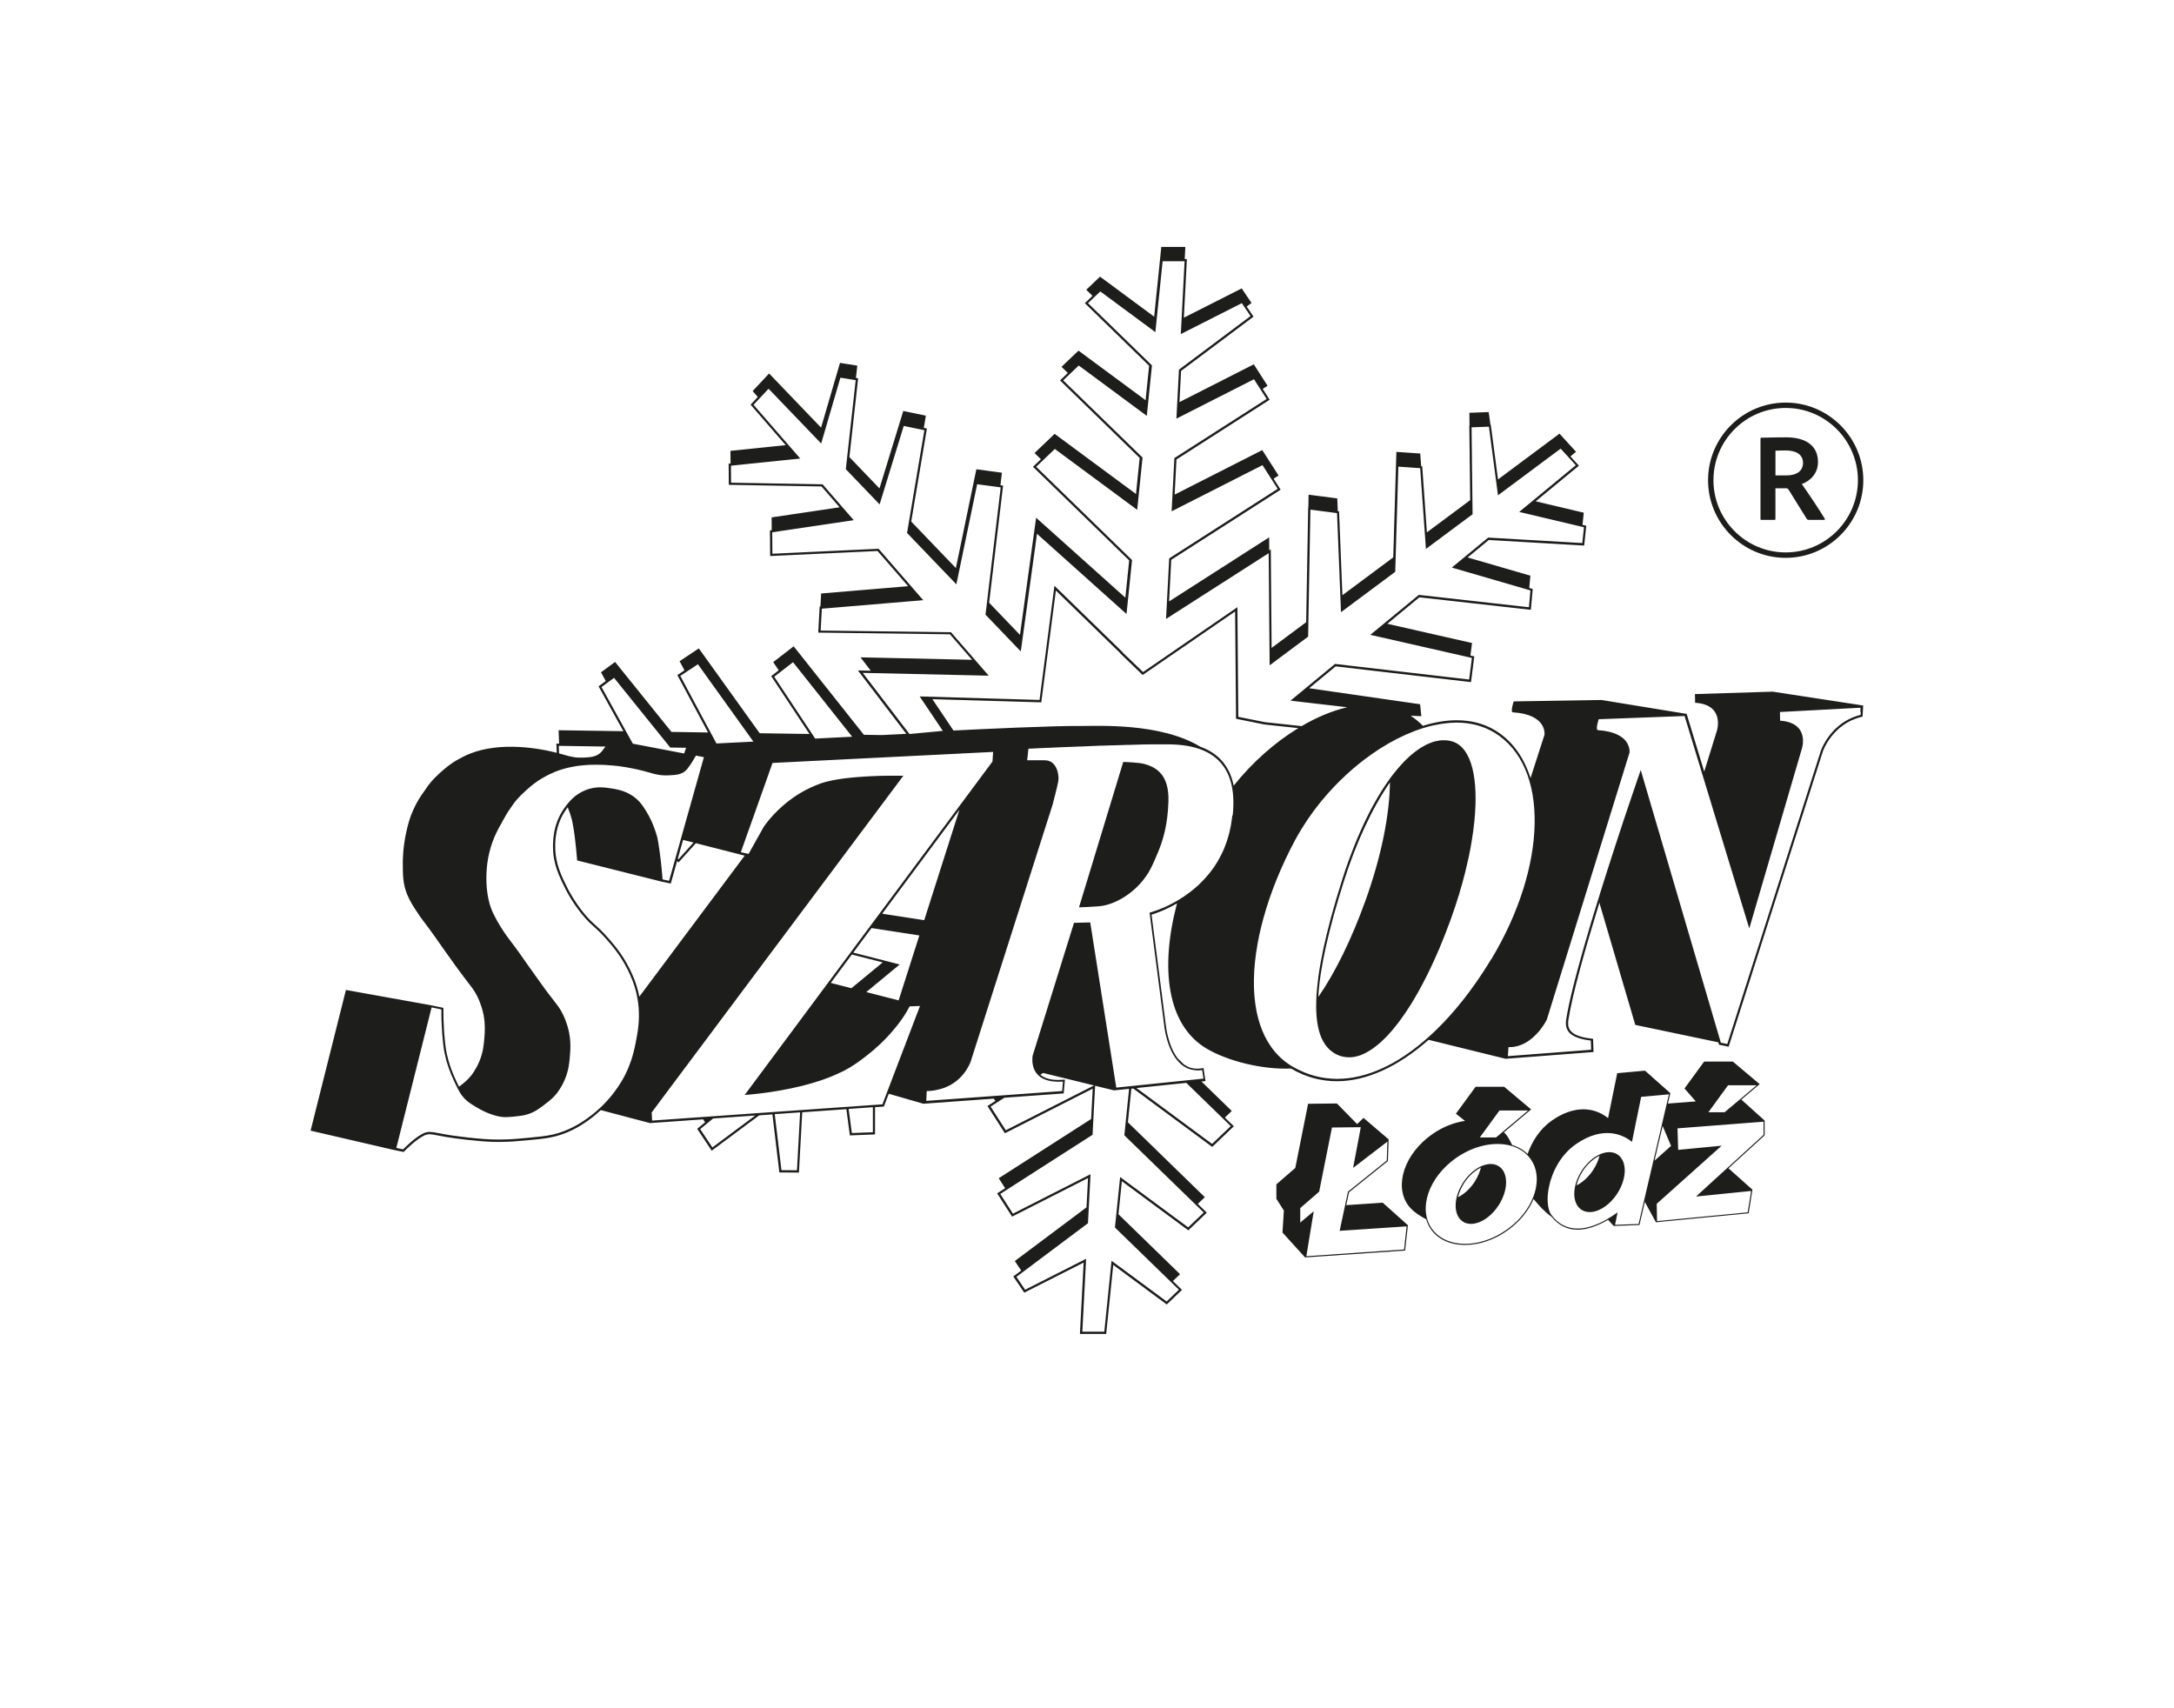 <?xml version="1.0" encoding="UTF-8"?>
<svg id="Warstwa_1" data-name="Warstwa 1" xmlns="http://www.w3.org/2000/svg" viewBox="0 0 621.21 488.04">
  <defs>
    <style>
      .cls-1 {
        fill: #1d1d1b;
      }

      .cls-1, .cls-2 {
        stroke-width: 0px;
      }

      .cls-2 {
        fill: #fff;
      }
    </style>
  </defs>
  <rect class="cls-2" width="621.21" height="488.04"/>
  <path class="cls-1" d="M429.88,335.17c-.34-.79-.86-1.45-1.56-1.91-.35-.23-.72-.4-1.12-.51-.6-.17-1.24-.2-1.91-.12-.44.06-.9.16-1.36.32-.23.08-.46.17-.69.27-1.85.83-3.7,2.43-5.13,4.61-2.85,4.36-2.9,9.37-.12,11.2.7.46,1.5.67,2.37.67.43,0,.88-.06,1.33-.17,2.27-.54,4.72-2.36,6.5-5.09.71-1.09,1.25-2.22,1.61-3.33.18-.56.32-1.11.41-1.65.19-1.08.2-2.11.03-3.02-.08-.46-.21-.89-.38-1.29ZM421.37,337.68c-1.33,2.04-3.04,3.55-4.77,4.41.33-1.34.91-2.74,1.78-4.08,1.34-2.05,3.07-3.57,4.79-4.4-.35,1.34-.94,2.73-1.81,4.06ZM384.69,344.32l.78-3.65,11.11-8.92.21-6.21-7.17-6.13-1.83,1.77-5.77-5.89-8.24.09-3.66,18.34-5.4,4.68v4.13l2.14,3.36-.4,6.27,6.46,7.12,28.32-1.95.26-.02.8-7.23-7.19-6.44-10.42.7ZM401.21,357.01l-27.93,1.93,2.11-12.84-3.85,3.21h0v-4.13l3.6-3.12,1.8-1.56,3.66-18.34,8.24-.09-2.2,11.64,9.8-7.52-.18,5.41-11.08,8.89-2.38,11.19,19.14-1.28-.73,6.6ZM510.25,159.39c12.23,0,22.18-9.95,22.18-22.18s-9.95-22.18-22.18-22.18-22.18,9.95-22.18,22.18,9.95,22.18,22.18,22.18ZM510.25,116.56c11.38,0,20.64,9.26,20.64,20.64s-9.26,20.64-20.64,20.64-20.64-9.26-20.64-20.64,9.26-20.64,20.64-20.64ZM503.34,148.55h3.69c.18,0,.29-.07.29-.29v-8.74h3.08c.39,0,.57.18.82.61,1.58,2.51,4.08,6.62,5.12,8.23.11.11.22.18.5.18h4.47c.22,0,.18-.18.07-.39-1.04-1.79-5.33-8.2-6.52-9.84,2.61-.97,4.62-3.19,4.62-6.3,0-4.58-3.37-7.05-9.09-7.05-2.76,0-4.26.04-7.09.11-.22,0-.25.14-.25.32v22.88c0,.21.07.29.29.29ZM507.32,128.78c.57-.04,1.72-.07,2.94-.07,3.04,0,4.94,1.18,4.94,3.55s-1.86,3.58-4.76,3.58h-3.11v-7.05ZM506.72,197.62l-22.4.7.05,2.48c8.65.55,6.21,8.04,6.21,8.04l-3.61,11.63-4.88-16.03-.14-.46-24.3-3.97-25.12.4s-1.02,3.07-.24,3.12c9.89.61,9.04,6.42,9.04,6.42l-3.99,12.38c-1.87-5.94-5.23-10.71-10.13-13.66-3.16-1.91-6.86-2.87-10.98-2.87-3.08,0-6.33.56-9.64,1.59-1.06-1.08-2.23-2.04-3.51-2.89l3.07.14-.37-3.42-31.7-4.57,7.58-6.25,38.67,4.5.94-7.35-1.1-.25.46-3.57-24.21-5.5,9.16-7.56,31.85,3.57.54-5.95-.99-.29.32-3.51-17.93-5.21,6.05-4.99,27.25,1.59.6-5.66-1.08-.25.37-3.48-13.74-3.25,12.35-10.18-2.42-2.65,1.6-1.32-4.73-5.18-17.57,13.08-2.07-15.66h-.1s-.48-3.59-.48-3.59l-5.53.21.04,3.61h-.06s.25,21.35.25,21.35l-12.37,9.2-1.34-18.87-.3-.02-.26-3.63-6.82-.47-.9,30.14-14.52,10.81-.96-23.96-.36-.05-.15-3.65-8.2-1.06-.06,3.62h-.05s-.58,32.81-.58,32.81l-9.87,7.35-.24-28.16-.44.28-.03-3.71-28.59,18.31.62-11.89,31-19.87.26-.17-2.01-3.14,1.41-.91-4.65-7.26-25.04,12.72.52-10.04,26.37-16.9.26-.17-1.99-3.1,1.39-.89-3.93-6.13-21.25,10.8.47-8.92,20.46-15.32.24-.18-1.95-2.89,1.37-1.03-2.8-4.15-16.53,8.37.87-16.74h-.62l.18-3.49h-6.87l-2.04,19.94-15.47-11.44-3.93,3.75,1.78,1.74-2.19,2.09,18.37,17.88-1.01,9.85-19.17-14.17-4.85,4.63,1.8,1.75-2.23,2.13,22.76,22.15-1.05,10.3-23.25-17.18-5.74,5.48,1.82,1.77-2.27,2.16,27.49,26.75-1.09,10.65-25.5-22.85-4.61,33.48-8.82-9.19,3.99-33.47-.76-.1.43-3.58-7.31-.98-5.85,28.23-12.76-13.3,4.43-26.28.05-.3-.88-.18.59-3.49-6.46-1.34-6.8,22.13-8.6-8.96,2.5-22.5-.63-.1.39-3.52-4.94-.79-5.41,18.5-14.85-15.47-4.7,5.02,1.47,1.69-2.06,2.2,10.04,11.57-15.8,1.63.03,3.6-.54.06.05,6.04,26.49.47,5.17,5.95-19.43,2.89.03,3.64-.51.08.06,7.32,30.69-1.44,8.74,10.06-24.86,2.08-.2,3.72-.23.02-.4,7.44,37.63.48,6.33,7.29-31.88-.71,2.93,3.83-3.68-.08,13.84,18.11-6.92.35-5.21-.08-20.06-25.28-5.84,4.51,1.56,2.35-2.14,1.66,10.94,16.53-14.23-.21-17.39-24.24-5.5,3.65,1.4,2.62-2.04,1.35,8.77,16.4-10.45-.16-16.11-19.99-4.03,2.96,1.37,2.49-2.06,1.51,7.09,12.83-18.51-.28.14,3.82h-.77s.1,2.62.1,2.62c-6.36-1.62-18.03-3.31-26.62,1.08-2.2,1.12-4.31,2.23-8.03,5.89-1.96,1.93-2.61,3.21-3.36,4.22-.7.94-1.94,2.75-3.05,5.26-1.02,2.3-1.46,4.14-1.83,5.75-1.08,4.63-1.1,8.3-1.1,9.17,0,3.5.01,6.02,1.22,9.05.8,2.01,1.9,3.65,3.3,5.75.97,1.46,1.31,1.8,3.05,4.16,1.77,2.39,1.78,2.52,4.52,6.36,2.63,3.69,3.95,5.54,5.13,7.09,2.43,3.21,3.09,3.86,4.03,5.75,1.21,2.44,1.67,4.52,1.83,5.38.51,2.65.37,4.7.24,6.36-.16,2.06-.35,4.3-1.47,6.97-1.02,2.43-2.27,3.94-2.56,4.28-.97,1.14-1.84,1.82-2.81,2.57-.15.11-.28.22-.42.32-.25-.51-.52-1.07-.84-1.74-1.23-2.59-1.88-4.69-2.16-5.71-.22-.79-.67-2.42-.9-4.43-.65-5.69-.55-10.08-.55-10.12v-.52s-.5-.11-.5-.11l-2.8-.58-.59-.12-23.97-4.31-10.1,40.2,23.68,5.49.64.13,1.95.4.34.07.24-.25s3.23-3.37,5.73-4.51c.47-.21.88-.3,1.38-.3.67,0,1.51.16,2.78.41.58.11,1.23.24,2,.37.04,0,4.17.73,10.38,1.23,1.56.13,3.07.19,4.62.19,3.12,0,5.76-.25,8.31-.49,4.57-.43,7.08-.67,10.29-1.87,3.49-1.3,5.84-2.97,7.1-3.87,1.3-.92,2.43-1.89,3.49-2.87l14.04,3.71.63-.04,14.56-1.03.57.85-2.26,1.86,4.15,6.25,13.57-10.1,3.78-.27,1.98,16.58,5.59.04.95-17.23,12.61-.89,1,7.5,7.19-.28v-7.79s2.13-.15,2.13-.15l.4-.03.14-.37,1.25-3.28,9.9,2.85.7-.05,19.44-1.41.43.67-2.26,1.45,4.98,7.78,25.09-12.75-.45,8.68-26.4,16.92,1.83,2.86-2.02,1.29-.26.17,4.26,6.65,21.71-11.03-.44,8.38-20.49,15.34,1.83,2.71-2.02,1.51-.24.18,3.13,4.63,16.97-8.59-1.06,20.39h7.5l2.02-19.72,15.07,11.14.21.16,4.36-4.17-2.6-2.53,2.05-1.95-17.6-17.13.97-9.44,18.78,13.88.21.16,5.29-5.05-2.58-2.51,2.01-1.92-21.98-21.39.98-9.6.54-.06,22.36,16.53.21.16,6.18-5.9-2.56-2.49,1.97-1.88-8.66-8.42.5-.05.65-.07-.1-.65-.37-2.45-.09-.62-.62.09c-.41.06-.81.09-1.2.09-1.49,0-2.74-.47-3.79-1.22l-1.74-1.69c-2.85-3.66-3.42-9.49-3.43-9.58l-4.08-31.52c1.14-.34,3.97-1.31,7.28-3.23-4.87,18.42-2.94,34.85,8.58,41.57,5.91,3.45,15.61,5.97,24.03,5.63.02.01.05.03.07.05,4.06,2.37,8.44,3.57,13.02,3.57,8.49,0,17.56-4.21,26.2-11.83l21.99,5.42.72-.06,23.81-1.83.6-.05-.02-.6-.09-2.63-.02-.54-.54-.06c-3.04-.34-5.05-1.12-5.96-2.32-.75-.98-.68-2.16-.54-3.08,1.13-7.33,4.8-20.3,8.77-33.18.03-.09.08-.27.08-.27l.16.6,10.09,34.34,23.72,4.97.09.32.11.36.37.08,1.84.38.55.12.17-.54,26.74-83.81c.02-.07,2.68-7.82,10.91-9.85l.45-.11.02-.46.11-2.03.04-.69-25.71-3.94ZM246.44,192.26l2.88.06h0s33.2.74,33.2.74h0l-10.68-12.3-.09-.11-37.25-.48.34-6.25,28.97-2.43-12.65-14.57-.1-.12-30.35,1.42-.05-6.13,11.65-1.73,11.65-1.73-3.29-3.78h0s-5.52-6.36-5.52-6.36l-.09-.11-26.16-.46-.04-4.86,19.81-2.04-3.38-3.89-9.96-11.47,1.63-1.75,2.66-2.84,15.03,15.65,5.49-18.8,4.38.7-2.38,21.39h0s-.45,4.04-.45,4.04l9.66,10.07h0s0,0,0,0l3.13-10.19,3.76-12.23,5.9,1.22-4.3,25.52h0s-.62,3.68-.62,3.68l-.03.16,14.09,14.68h0s0,0,0,0l2.97-14.3,2.97-14.3,3.4.45,3.19.43h0s.14.02.14.02l-4.32,36.22-.02.15,5.5,5.73,4.58,4.77h0s0,0,0,0l4.63-33.61,25.58,22.92h0s0,0,0,0l1.58-15.42-.72-.7h0s-26.67-25.95-26.67-25.95l5.33-5.09,23.53,17.39,1.53-14.94-22.67-22.05,1.78-1.7h0s2.66-2.54,2.66-2.54l19.45,14.38,1.47-14.42-.72-.7h0s-17.55-17.08-17.55-17.08l3.51-3.35,15.74,11.63,2.07-20.26h6.28l-1.08,20.81,17.43-8.83.89,1.32h0s1.6,2.37,1.6,2.37l-20.34,15.23-.11.08h0s0,0,0,0l-.73,14,22.17-11.26,1.97,3.07h0s1.65,2.57,1.65,2.57l-26.24,16.81-.13.09-.79,15.2,25.97-13.19,4.34,6.77-30.87,19.79-.13.08h0s0,0,0,0l-.9,17.29h0s0,0,0,0l29.33-18.78.27,32.04h0s0,0,0,0l5.5-4.1,5.5-4.1.65-36.28,7.61.99,1.13,28.31,15.5-11.54.89-30.04,6.24.43,1.64,23.08,13.33-9.92-.29-24.83,4.96-.19,2.59,19.61,17.91-13.33,4.33,4.74-16.18,13.34,18.04,4.27h0s.47.11.47.11l-.48,4.52-26.78-1.56h-.12s-10.38,8.56-10.38,8.56l22.09,6.42h0s.38.11.38.11l-.44,4.81-31.35-3.52h-.13s-13.84,11.4-13.84,11.4l29.03,6.6-.79,6.17-38.19-4.44-.13-.02-8.22,6.78h0s-4.51,3.72-4.51,3.72l16.21,1.88c-4.28,1-8.7,2.85-13.04,5.39l-10.46-1.12-7.62-1.53-.26-31.33h0s0,0,0,0l-.41.29h0s-26.55,18.24-26.55,18.24l-5.81-5.58v-.07s-19.51-19-19.51-19l-4.26,32.62-34.25-1,6.62,9.85s-.07,0-.07,0l-9.46.89-13.4-17.53ZM221.23,193.36l1.65-1.27h0s3.73-2.88,3.73-2.88l16.89,21.29-10.57.53-.83-1.26h0l-10.86-16.4ZM194.4,193.12l1.92-1.27,3.1-2.06,15.86,22.11-10.56.53-1.11-2.08-9.21-17.22ZM171.88,196.3l3.58-2.62,16.06,19.91,4.54.07-.58,1.63-14.65-2.8-1.95-3.53h0l-7-12.66ZM159.81,213.11l12.33.19h.87c-.32.45-.66.91-1.02,1.35-1.4,1.74-3.56,1.72-5.23,1.81-2.15.11-3.54-.18-5.85-.87-.36-.11-.74-.22-1.16-.33l-.08-2.15h.14ZM181.66,297.86c-.22,1.09-.49,2.42-.94,3.94-.11.38-.23.77-.37,1.18-.41,1.21-.93,2.53-1.62,3.93,0,0,0,.02-.01.02-.72,1.46-3.91,7.64-10.85,12.57-.17.12-.35.25-.55.39-1.09.76-2.63,1.75-4.65,2.67-.55.25-1.13.5-1.76.73-2.11.79-3.92,1.15-6.35,1.44-1.1.13-2.33.25-3.78.39,0,0,0,0,0,0-2.44.23-5,.47-7.96.48-.1,0-.19,0-.29,0-.11,0-.22,0-.33,0-1.32,0-2.72-.06-4.23-.18,0,0,0,0,0,0-3.51-.28-6.34-.63-8.14-.89-.2-.03-.39-.06-.56-.08-1.05-.15-1.62-.25-1.62-.25-.44-.08-.83-.15-1.2-.22-.17-.03-.32-.06-.48-.09-.36-.07-.67-.13-.97-.18-.16-.03-.31-.06-.45-.08-.27-.05-.5-.08-.73-.12-.08-.01-.17-.03-.25-.04-.28-.03-.53-.05-.77-.05-.05,0-.1,0-.15,0-.21,0-.41.03-.61.06-.02,0-.05,0-.07.01-.04,0-.09.02-.13.03-.24.06-.47.13-.72.24-.66.3-1.36.74-2.04,1.23-.68.49-1.34,1.03-1.91,1.54-1.15,1.01-1.97,1.87-1.97,1.87l-1.95-.4h0s10.08-40.16,10.08-40.16h0s0,0,0,0l2.46.51.34.07s-.06,2.08.13,5.27c.03.58.07,1.2.12,1.84.05.65.11,1.32.18,2.03.04.35.07.71.12,1.07.17,1.51.47,2.8.7,3.73.08.31.15.57.21.8.16.56.8,2.86,2.2,5.81.19.4.35.73.51,1.07.4.83.75,1.5,1.1,2.08.05.08.1.16.15.24.07.11.13.22.2.32.07.11.15.22.23.32.21.27.42.54.67.8,0,0,0,0,0,0,.26.27.52.51.78.74.53.45,1.07.82,1.7,1.21.31.2.64.4,1,.61,1.65,1,3.05,1.59,3.83,1.88.13.05.24.09.34.12.09.03.17.06.23.08.71.23,1.48.48,2.42.63.31.05.65.09,1,.11.08,0,.22,0,.38.01h0c.1,0,.21,0,.34,0h.02s.03,0,.06,0c.17,0,.39-.02.63-.03.07,0,.13,0,.21-.01.27-.02.57-.04.94-.08.49-.05.92-.1,1.31-.14.77-.09,1.37-.17,1.91-.28.27-.06.54-.12.8-.2.55-.16,1.06-.35,1.54-.57s.93-.46,1.36-.73c.87-.54,1.69-1.18,2.59-1.88.24-.19.48-.37.71-.56.47-.37.92-.76,1.39-1.23.23-.24.47-.49.71-.78.29-.34,1.54-1.85,2.56-4.28,1.12-2.67,1.31-4.91,1.46-6.97.03-.41.06-.85.09-1.32.07-1.4.05-3.05-.33-5.04-.17-.86-.62-2.94-1.83-5.38-.23-.47-.45-.87-.68-1.24-.69-1.13-1.52-2.1-3.35-4.5-.29-.39-.6-.8-.93-1.24-.33-.45-.69-.94-1.09-1.5-.6-.84-1.31-1.83-2.18-3.05-.29-.41-.6-.84-.93-1.3-.34-.48-.64-.9-.91-1.28s-.5-.7-.7-1c-1.24-1.77-1.58-2.29-2.91-4.08-.65-.88-1.11-1.48-1.48-1.97-.61-.8-.97-1.28-1.58-2.19-.35-.52-.67-1.02-.97-1.51-.44-.7-.83-1.38-1.2-2.05-.22-.41-.44-.82-.65-1.24-.16-.32-.32-.63-.47-.95-.16-.35-.32-.73-.46-1.12,0,0,0,0,0-.01-.15-.4-.28-.82-.41-1.27h0s0,0,0,0c0,0,0,0,0-.01-.38-1.33-.65-2.86-.8-4.53,0,0,0,0,0,0,0-.04,0-.09-.01-.13,0,0,0,0,0,0-.14-1.7-.15-3.52.01-5.41,0-.03,0-.05,0-.08,0,0,0,0,0-.01.08-.89.2-1.8.36-2.71,0-.04.01-.08.02-.12,0,0,0,0,0,0,.16-.86.36-1.71.6-2.57h0c.04-.16.09-.32.13-.47,0,0,0,0,0,0,.26-.88.56-1.75.91-2.62.04-.1.09-.2.13-.31,0-.01.01-.02.02-.04.17-.4.34-.8.53-1.19.21-.45.44-.9.68-1.34.23-.41.45-.81.66-1.19.45-.82.86-1.55,1.22-2.19.04-.07.08-.14.12-.21.16-.28.32-.54.46-.78,0,0,0-.01,0-.01.22-.35.41-.65.58-.88.19-.25.37-.52.57-.82.3-.44.63-.93,1.07-1.49.44-.56.99-1.19,1.73-1.92,1.05-1.03,1.96-1.84,2.79-2.53.23-.19.46-.38.68-.55,1.78-1.38,3.16-2.1,4.57-2.82,0,0,0,0,0,0,.27-.14.55-.25.83-.37.29-.13.58-.28.88-.4h0s0,0,0,0c1.39-.56,2.85-.98,4.33-1.3,0,0,0,0,0,0,.03,0,.07-.01.1-.02,0,0,0,0,.01,0,.58-.12,1.17-.23,1.76-.32,0,0,0,0,0,0,.41-.06.82-.11,1.23-.15,0,0,0,0,.01,0,0,0,0,0,0,0,.33-.04.66-.07.99-.09h0c.39-.03.78-.06,1.17-.08,0,0,.02,0,.03,0,.11,0,.21-.02.32-.02,0,0,0,0,0,0h0c.62-.03,1.24-.04,1.86-.03h0c.71,0,1.41.02,2.11.05h0c.13,0,.25.02.38.02.02,0,.04,0,.07,0,.78.04,1.54.11,2.29.18.02,0,.03,0,.05,0,0,0,0,0,.01,0,0,0,.02,0,.02,0,.43.04.86.09,1.28.14.1.01.2.03.3.04,0,0,0,0,.01,0,.53.07,1.05.14,1.55.23,0,0,0,0,0,0,0,0,0,0,0,0,.06.01.12.02.19.03.19.03.38.06.57.1,0,0,0,0,0,0,0,0,0,0,0,0,.49.09.96.17,1.42.27.1.02.21.04.31.06,0,0,0,0,.01,0,0,0,0,0,0,0,.44.09.85.18,1.26.27.02,0,.05.01.07.02.42.1.82.19,1.2.29.01,0,.03,0,.04.01.15.04.31.08.45.11,0,0,0,0,0,0,0,0,0,0,0,0,.43.12.84.23,1.21.34,0,0,.02,0,.03,0,.23.07.42.12.63.18.29.08.59.17.85.24.14.03.27.06.4.09.32.08.63.14.93.2.16.03.32.05.48.07.03,0,.07,0,.1.01.04,0,.09,0,.13.01.19.02.39.05.59.06.07,0,.14,0,.22.01h-.01c.48.04.98.04,1.54,0,.43-.02.88-.04,1.35-.08h0s0,0,0,0c.19-.02.38-.04.58-.06.07,0,.14-.02.21-.03.15-.02.29-.05.44-.08.07-.02.14-.03.21-.05.19-.05.37-.1.55-.17.02,0,.04-.01.06-.02.2-.08.39-.17.58-.27.06-.03.11-.07.17-.1.14-.09.28-.18.41-.29.05-.04.11-.08.16-.13.17-.15.34-.32.5-.51,0,0,0,0,0,0,.49-.61.98-1.33,1.39-1.98.64-1.01,1.1-1.86,1.1-1.86h0s2.29.44,2.29.44l-.79,2.82-.96,3.39-.31,1.1h0s-7.89,28.02-7.89,28.02l-.93-.2-.93-.2c-.04-.54-.09-1.06-.13-1.56-.04-.47-.09-.92-.13-1.36,0-.02,0-.04,0-.06-.09-.92-.18-1.75-.27-2.52-.02-.21-.05-.43-.08-.63,0-.07-.02-.14-.03-.21-.03-.24-.06-.48-.09-.7,0-.03,0-.07-.01-.1-.02-.18-.05-.37-.07-.54-.05-.34-.09-.66-.13-.95,0-.06-.02-.11-.03-.17-.04-.26-.08-.51-.11-.74,0,0,0-.01,0-.02,0-.05-.02-.1-.02-.15-.03-.2-.06-.39-.09-.57,0-.03,0-.05-.01-.08,0-.01,0-.03,0-.04-.11-.65-.2-1.09-.26-1.35,0-.03-.01-.06-.02-.09-.01-.05-.02-.1-.03-.13,0,0,0-.01,0-.02,0,0,0-.02,0-.02,0-.02-.01-.05-.01-.05-.21-.76-.43-1.45-.66-2.11-.08-.23-.16-.45-.25-.67-.15-.4-.3-.78-.45-1.14-.1-.24-.21-.49-.31-.71-.13-.29-.26-.55-.4-.81-.12-.23-.23-.47-.35-.69-.23-.43-.47-.84-.69-1.21-.29-.47-.55-.88-.82-1.28-.07-.1-.13-.19-.2-.29-.29-.41-.58-.8-.92-1.17-.13-.15-.29-.29-.44-.44-.14-.14-.27-.28-.43-.42-.29-.25-.58-.48-.88-.69-.09-.06-.18-.12-.26-.18-.22-.15-.44-.28-.66-.41-.09-.05-.17-.1-.26-.15-.29-.16-.58-.3-.87-.43-.02,0-.04-.01-.05-.02-.27-.12-.54-.22-.81-.32-.09-.03-.18-.06-.27-.09-.2-.07-.39-.13-.59-.18-.09-.02-.17-.05-.26-.07-.85-.23-1.62-.36-2.24-.45-.47-.07-1-.15-1.58-.22h0c-.48-.05-.99-.09-1.54-.09-.05,0-.1,0-.15,0-.08,0-.16,0-.25,0,0,0-.02,0-.02,0-.17,0-.33,0-.5.02-.05,0-.11.01-.16.02-.17.01-.34.04-.51.06-.1.01-.2.02-.3.03-.14.02-.28.06-.42.09-.08.02-.16.03-.24.05-.12.03-.23.04-.36.07-.28.07-.56.16-.85.26-.07.02-.14.04-.21.06-.36.13-.69.28-1.02.44-.24.12-.48.24-.71.37-.13.07-.25.14-.37.22-.5.3-.96.62-1.37.96-.05.04-.08.07-.12.11-.39.33-.73.65-1.04.98,0,0-.02.02-.03.03-.06.06-.12.12-.17.18-.33.36-.62.7-.87,1.03h0s0,0,0,0c0,0,0,0,0,0-.31.41-.58.78-.78,1.08,0,.01-.02.03-.03.04-.38.54-.71,1.09-1,1.63-.58,1.08-1,2.16-1.31,3.17-.76,2.54-.8,4.73-.81,5.84,0,.65.02,1.27.07,1.88.21,2.43.85,4.54,1.65,6.48.6,1.45,1.28,2.8,1.94,4.11.36.71,1.83,3.56,4.46,6.85,1.79,2.24,2.79,3.02,4.12,4.23.4.36.82.76,1.31,1.25.48.49,1.03,1.07,1.66,1.79.46.52.94,1.08,1.45,1.68.25.3.51.62.77.94,1.29,1.64,2.65,3.61,3.89,6.11.74,1.49,2.04,4.16,2.75,7.89.39,2.04.51,3.94.48,5.67-.05,2.88-.52,5.32-.91,7.23ZM198.17,240.74l-4.3,4.77-.19-.18,1.51-5.35,2.98.76ZM182.68,284.78c-.73-3.82-2.07-6.52-2.78-7.98-2.05-4.15-4.45-6.88-6.2-8.88-1.62-1.85-2.68-2.8-3.62-3.64-1.05-.95-1.96-1.76-3.44-3.61-2.41-3.02-3.87-5.72-4.39-6.74-1.81-3.59-3.63-7.2-3.6-12.18.01-1.49.04-6.02,3-10.28.16-.23.35-.5.57-.8.42,1.02.82,2.13,1.17,3.44,0,0,.82,2.99,1.53,11.74l23.87,5.99.45.1,1.86.39.57.12.16-.56,1.65-5.87.41.4,4.95-5.5,13.95,3.56-30.12,40.31ZM203.56,327.85l-3.48-5.23,1.77-1.46h0s1.91-1.58,1.91-1.58l12.05-.85-12.25,9.12ZM227.95,330.29l-.22,4.09-4.44-.03-1.91-16.01,7.25-.51-.68,12.46ZM243.41,323.74l-.92-6.89,6.93-.49v3.09h0v4.06s-6.01.23-6.01.23ZM262.89,287.42l-.89,2.33-9.85,25.79h0s-2.1.15-2.1.15h0s-.62.04-.62.04l-7.01.5h0s-.62.04-.62.04h0s-12.49.88-12.49.88h0s-.63.04-.63.04h0s-7.36.52-7.36.52h0s-.62.04-.62.04h0s-2.78.2-2.78.2h0s-1.16.08-1.16.08h0s-12.15.86-12.15.86h0s-4.06.29-4.06.29h0s-14.21,1-14.21,1h0s0,0,0,0l-.07-1.3-.05-1.03,9.71-13h0s.73-.97.73-.97h0s2.96-3.96,2.96-3.96h0s3.14-4.2,3.14-4.2l8.53-11.41h0s.83-1.11.83-1.11h0s1.12-1.5,1.12-1.5h0s2.98-3.99,2.98-3.99h0s12.96-17.33,12.96-17.33h0s1.91-2.55,1.91-2.55h0s23.65-31.64,23.65-31.64h0l.45-.6,2.95-3.95s-.06,0-.16,0c-.03,0-.06,0-.1,0-.1,0-.23,0-.4,0-.05,0-.12,0-.18,0-.18,0-.37,0-.6,0-.09,0-.19,0-.29,0h-.02c-.21,0-.44,0-.69,0h-.07c-.1,0-.19,0-.29,0-.31,0-.65,0-1,0-.1,0-.19,0-.29,0-.45,0-.92.01-1.41.02-.1,0-.2,0-.29,0-.38,0-.76.02-1.16.03-.03,0-.06,0-.09,0-.17,0-.33.01-.5.02-.39.01-.78.03-1.18.05-.18,0-.36.02-.54.02-.1,0-.21.01-.32.02-.47.02-.94.05-1.43.08h0s-.01,0-.02,0c-.32.02-.64.04-.96.07-.26.02-.52.03-.78.05-.19.01-.38.03-.57.05-.35.03-.7.06-1.05.09-.07,0-.14.01-.2.02-.21.02-.41.04-.62.06-.45.05-.89.1-1.33.15-.15.02-.3.03-.45.05-.25.03-.49.07-.73.11-.33.05-.66.09-.97.14-.13.02-.25.05-.38.07-.42.07-.84.15-1.24.23-.18.04-.35.07-.52.11-.36.08-.72.16-1.06.25-.15.04-.31.08-.46.12-.47.13-.92.26-1.34.41-.29.1-.56.23-.84.34h-.04c-2.59,1-4.86,2.27-6.8,3.62-.98.69-1.89,1.39-2.71,2.09-.04.04-.09.08-.13.11-1.15.99-2.12,1.95-2.93,2.82,0,0-.01.01-.02.02-.59.64-1.09,1.23-1.5,1.73-.02.03-.04.05-.06.08-.12.15-.23.29-.34.43-.03.04-.05.07-.08.1-.17.22-.3.4-.42.56-.03.04-.06.09-.09.12-.04.06-.08.11-.11.16-.04.06-.08.12-.11.16,0,.01-.02.03-.03.05-.03.04-.05.08-.05.08l-1.16,2.08-.98,1.74-.94,1.68h0s-.33.59-.33.59h0s-.86,1.55-.86,1.55h0s-.86-.18-.86-.18l-1.37-.29h0s9.06-25.51,9.06-25.51h0s7.02-.35,7.02-.35l56.01-2.8h0s-.18,2.75-.18,2.75h0s-4.57,6.15-4.57,6.15l-27.67,37.24h0l-3.05,4.1-3.29,4.42-5.59,7.52-2.72,3.66-.02.02-23.89,32.15s7.7-.45,16.22-2.55h0c.21-.05.42-.1.63-.16h0c1.64-.42,3.29-.9,4.93-1.45,1.11-.37,2.19-.79,3.26-1.23.89-.36,1.75-.76,2.59-1.17v.02c.2-.1.4-.19.59-.29h0c.53-.28,1.05-.56,1.56-.86.04-.02.08-.05.12-.07.51-.3,1-.6,1.47-.92,0,0,0,0,0,0,.89-.6,1.71-1.2,2.51-1.8.23-.17.44-.34.67-.51.58-.45,1.14-.9,1.67-1.34,0,0,0,0,0,0,.32-.27.66-.54.96-.81v-.02c.49-.43.98-.86,1.43-1.28.03-.03.06-.06.09-.08.15-.14.29-.28.43-.42h0s.04-.04.06-.06c.65-.63,1.25-1.24,1.8-1.84.08-.08.16-.17.23-.25.26-.29.52-.57.76-.85.06-.07.11-.13.17-.2.78-.9,1.46-1.75,2.04-2.53.02-.03.04-.05.06-.08.19-.26.38-.52.55-.76,0,0,.01-.02.02-.02.52-.74.94-1.38,1.27-1.93.02-.04.04-.07.07-.11.1-.16.19-.32.27-.46.02-.03.03-.05.04-.08.14-.25.26-.46.35-.64.02-.03.04-.07.06-.1.04-.07.06-.13.09-.18.02-.05.05-.09.06-.13.01-.03.03-.06.04-.07.02-.03.03-.07.03-.07h0s1.45-.06,1.45-.06l1.48-.06h0ZM257.09,275.58l-4.26-1.09-9.01-2.3,5.21-7.02,13.67,2.11-5.92,18.56-9.24-2.38,9.55-7.88ZM243.29,282.36l-5.9-1.52,6.02-8.11,8.82,2.25-8.94,7.38ZM252.08,261.07l22.07-29.7-10.06,31.55-12.01-1.85ZM287.4,322.95l-4.34-6.77,3.94-2.53,16.41-1.19.53-.04.05-.53.24-2.69.07-.73-.73.05c-.43.03-.84.05-1.23.05-2.24,0-3.92-.52-5.08-1.49l.79-.51,14.57,3.57-25.22,12.81ZM310.78,264.31h.11s.03.17.03.17l-.14-.17ZM321.29,324.4l22.67,22.05-4.44,4.24-19.45-14.38-1.03,10.04h0s-.45,4.38-.45,4.38l16.13,15.69h0s2.15,2.09,2.15,2.09l-3.51,3.36-15.74-11.63-2.07,20.25h-6.28l1.08-20.81-.6.3h0s-16.83,8.53-16.83,8.53l-2.49-3.68,20.33-15.23.12-.09.73-14-.6.31h0s-21.57,10.96-21.57,10.96l-3.62-5.64,1.75-1.12,4.1-2.63,20.38-13.06.14-.09.73-14.01,5.4,1.32.59-.06,3.72-.38-1.36,13.3ZM351.68,321.76l-5.33,5.09-21.6-15.97,14.24-1.47,12.69,12.35ZM352.14,232.94h0c-.01.11-.03.21-.04.31-.08.73-.18,1.45-.3,2.15-.05.27-.1.53-.15.8,0,0,0,0,0,0-.09.48-.2.95-.31,1.41,0,0,0,0,0,0,0,0,0,.01,0,.02-.07.27-.13.54-.2.81,0,0,0,0,0,0-.15.56-.31,1.1-.49,1.63,0,0,0,.02,0,.02-.05.15-.09.29-.14.43,0,0,0,0,0,0,0,0,0,0,0,0-.23.67-.47,1.31-.73,1.94,0,0,0,0,0,0h0c-.26.63-.55,1.23-.84,1.82,0,0,0,0,0,0,0,0,0,0,0,0-.04.09-.09.17-.13.25,0,0,0,0,0,0-.26.5-.52.98-.79,1.45,0,0,0,0,0,0,0,0,0,0,0,0-.12.2-.24.39-.36.59,0,0,0,0,0,0,0,0,0,0,0,0-.22.35-.44.69-.67,1.03,0,0,0,0,0,0-.12.18-.24.36-.37.54,0,0,0,0,0,0-.34.48-.69.94-1.05,1.39,0,0-.01.01-.02.02,0,0-.02.02-.02.03h0c-.83,1.03-1.69,1.96-2.58,2.82,0,0,0,0,0,0-.01.01-.02.02-.04.04,0,0,0,0,0,0,0,0,0,0,0,0-.31.3-.63.6-.94.88,0,0,0,0-.01,0-.06.06-.13.11-.19.16h0c-1.15,1.01-2.31,1.89-3.45,2.66-.01,0-.02.02-.03.02-1.14.77-2.25,1.42-3.29,1.97,0,0,0,0,0,0,0,0,0,0,0,0h0c-1.6.84-3.02,1.44-4.13,1.86,0,0,0,0,0,0,0,0,0,0,0,0-.73.27-1.33.47-1.74.59,0,0,0,0,0,0,0,0,0,0,0,0-.2.06-.34.1-.45.13,0,0,0,0,0,0-.02,0-.03,0-.04.01-.09.02-.15.04-.15.04l4.15,32.03s0,.01,0,.02c0,.01,0,.05.01.13,0,.02,0,.07.01.1.01.09.02.19.04.33,0,.07.02.16.04.24.02.13.04.26.07.42.02.11.05.24.07.37.03.16.06.33.09.51.03.14.06.29.09.44.04.19.08.38.13.59.04.16.09.34.13.51.05.21.11.42.17.64.05.18.11.37.17.55.07.22.14.44.22.66.07.19.14.39.22.58.08.22.17.45.27.67.08.2.17.39.27.58.06.13.12.25.19.38l-.03-.03c1.1,2.2,2.74,4.22,5.15,5.01l-.04-.04c.19.07.38.13.59.18.26.06.53.09.81.13.23.03.46.06.7.07.48.01.97,0,1.5-.08l.37,2.44-24.91,2.57-4.48-28.41h0s-.47-2.98-.47-2.98h0s-.73-4.65-.73-4.65l-1.76-11.16-2.32.06-2.32.06-11.84,38.02s0,.01,0,.01c0,0,0,.03-.01.07,0,0,0,.03,0,.04,0,.05-.01.11-.02.17,0,.01,0,.02,0,.03,0,.03,0,.08,0,.12,0,.08-.01.16-.02.26,0,.06,0,.13,0,.2,0,.04,0,.09,0,.14,0,.06,0,.1,0,.16,0,.08,0,.16,0,.24,0,.04,0,.08,0,.12,0,.07,0,.14.01.22,0,.09.02.18.03.27.14,1.19.63,2.67,1.98,3.77.11.09.23.17.35.26.15.1.3.2.46.29.14.08.28.15.44.22.05.02.11.04.17.07.13.05.26.11.4.16.17.06.34.12.53.17.22.06.45.11.68.16.2.04.4.08.62.11.26.04.53.06.81.08.24.02.47.03.72.04.49,0,.99,0,1.54-.03l-.24,2.69-15.26,1.11-4.46.32h0s-19.1,1.38-19.1,1.38l.12-2.81h0s.17,0,.26,0c.01,0,.03,0,.04,0,.58-.02,1.12-.08,1.65-.15.23-.03.44-.08.65-.12.93-.17,1.8-.4,2.57-.7h-.03c1.18-.45,2.18-1.03,3.04-1.67.04-.03.09-.06.13-.09.25-.19.49-.39.71-.59.26-.23.5-.46.73-.7.7-.73,1.26-1.47,1.69-2.15.23-.37.42-.71.58-1.03.15-.3.29-.59.39-.82.01-.03.02-.05.03-.08.05-.11.09-.22.12-.31.01-.03.02-.06.03-.09.03-.07.05-.14.07-.19,0-.01,0-.03.01-.04.01-.04.02-.08.02-.08l11.54-36.2.73-2.28,5.15-16.15,3.16-9.91,2.7-8.47s1.51-5.78,1.65-6.83c.25-1.94-.55-5.73-3.68-5.85h0c-.2,0-.47-.01-.76-.02-.1,0-.21,0-.32,0-.22,0-.45,0-.7,0h-.56c-.17,0-.33,0-.49,0-.03,0-.06,0-.08,0-.11,0-.21,0-.32,0-.35,0-.68,0-.97,0-.14,0-.29,0-.4,0-.37,0-.6,0-.63,0,0,0-.01,0-.01,0l.37-3.3s.01,0,.02,0c.02,0,.12,0,.32-.02.06,0,.1,0,.18,0,.16,0,.34-.02.56-.03,0,0,0,0,0,0,.05,0,.12,0,.17,0,.54-.03,1.26-.07,2.1-.11.06,0,.12,0,.18,0,.14,0,.29-.01.43-.02.21-.01.43-.02.66-.03.22-.01.44-.02.67-.03.04,0,.08,0,.12,0,.17,0,.32-.02.5-.02.1,0,.19,0,.29-.01.15,0,.31-.01.46-.02.18,0,.36-.02.54-.03.03,0,.06,0,.09,0,.26-.01.54-.03.81-.04.02,0,.03,0,.05,0,.41-.02.83-.04,1.26-.06.07,0,.15,0,.22-.01.07,0,.13,0,.2,0,.14,0,.28-.01.42-.02.24-.01.47-.02.71-.03.04,0,.08,0,.12,0,.09,0,.17,0,.26-.01.05,0,.09,0,.13,0,.02,0,.04,0,.07,0,.5-.02,1.01-.05,1.53-.07.01,0,.03,0,.04,0,.24-.01.49-.02.73-.03.02,0,.05,0,.07,0,.21,0,.43-.02.64-.03.05,0,.09,0,.14,0,.07,0,.13,0,.2,0,.99-.04,2-.09,3.02-.13.16,0,.31-.01.47-.02.82-.03,1.65-.07,2.49-.1.07,0,.14,0,.21,0,.05,0,.1,0,.15,0,.05,0,.09,0,.14,0,.59-.02,1.18-.05,1.77-.07.06,0,.12,0,.18,0,.11,0,.22,0,.33-.01.04,0,.07,0,.11,0,.12,0,.24,0,.35-.01.03,0,.07,0,.1,0,.03,0,.05,0,.08,0,.05,0,.1,0,.14,0,.26,0,.51-.02.76-.03.06,0,.11,0,.17,0,1.03-.04,2.05-.07,3.05-.1.05,0,.09,0,.14,0,.04,0,.07,0,.11,0,.06,0,.12,0,.18,0,.11,0,.23,0,.34-.01,0,0,.01,0,.02,0,0,0,0,0,0,0,1.05-.03,2.08-.06,3.06-.09,0,0,0,0,0,0,0,0,.01,0,.02,0,.46-.01.91-.02,1.35-.03.01,0,.02,0,.04,0,0,0,.02,0,.03,0,.13,0,.26,0,.39,0,.2,0,.39,0,.59-.01.11,0,.22,0,.33,0,.01,0,.03,0,.04,0,.01,0,.02,0,.03,0,.21,0,.41,0,.61,0,.01,0,.02,0,.03,0,.21,0,.42,0,.62,0h0s.02,0,.04,0c.15,0,.3,0,.45,0,.02,0,.03,0,.05,0,.64,0,1.26-.01,1.83-.01h.01c.36,0,.7,0,1.02,0h0c.23,0,.47,0,.72.01.04,0,.07,0,.11,0,6.3.14,18.61,1.6,17.97,17.84-.03.87-.1,1.7-.18,2.52ZM348.83,217.04c-1.68-1.77-3.71-2.91-5.83-3.67-11.42-6.96-29.57-5.9-33.9-5.94-8.54-.08-28.84.91-36.65,1.3l-6.02-8.96,30.83.9h.28s4.17-31.94,4.17-31.94l18.41,17.91v.07s6.39,6.15,6.39,6.15l26.42-18.15.26,30.66,8.14,1.64,9.65,1.03c-6.7,4.09-13.15,9.79-18.46,16.45-.61-3.02-1.84-5.51-3.69-7.46ZM426.12,274.03c-.69,1.15-1.4,2.27-2.11,3.37,0,0,0,0,0,0-.04.07-.09.14-.13.21-.06.09-.11.17-.17.25,0,0,0,0,0,.01-2.49,3.81-5.13,7.35-7.86,10.56,0,0,0,0-.01.01-4.6,5.4-9.48,9.88-14.48,13.21,0,0,0,0-.01.01,0,0,0,0,0,0-1.03.69-2.06,1.33-3.1,1.91,0,0,0,0,0,0-.02.01-.04.02-.06.04-2.1,1.18-4.21,2.15-6.32,2.89-.08.03-.15.06-.23.08,0,0,0,0,0,0-.96.33-1.93.61-2.89.85,0,0,0,0,0,0-.05.01-.1.02-.15.04-1.06.25-2.13.46-3.18.59,0,0,0,0,0,0-.03,0-.06,0-.09,0-1.03.13-2.05.19-3.07.2-.05,0-.11.01-.16.01-.02,0-.04,0-.05,0-.37,0-.73-.02-1.09-.04-.14,0-.28,0-.42-.02-.53-.03-1.05-.09-1.58-.15-.1-.01-.19-.02-.29-.03,0,0,0,0,0,0-.95-.13-1.9-.33-2.85-.57-.15-.04-.29-.08-.44-.12,0,0,0,0,0,0-.43-.12-.86-.26-1.29-.4-.1-.03-.2-.07-.29-.11-.39-.14-.78-.28-1.16-.44,0,0,0,0,0,0-.06-.03-.12-.05-.18-.08-.53-.23-1.06-.47-1.59-.73-.48-.24-.95-.49-1.43-.77,0,0-.02,0-.03-.01-2.54-1.48-4.62-3.44-6.26-5.78-.66-.94-1.24-1.94-1.76-2.99-.52-1.06-.97-2.17-1.36-3.34-.39-1.17-.7-2.38-.96-3.65-1.15-5.69-1-12.31.28-19.4.28-1.57.62-3.17,1.02-4.79.2-.81.41-1.62.63-2.43,2.01-7.34,5.1-14.97,9.09-22.42.57-1.06,1.17-2.09,1.8-3.12.02-.03.03-.06.05-.08.03-.05.06-.1.09-.14,2.1-3.42,4.52-6.67,7.17-9.68.07-.09.15-.18.22-.26.06-.07.13-.14.2-.21,1.07-1.2,2.18-2.36,3.32-3.48,0,0,.02-.02.02-.02,1.13-1.11,2.29-2.18,3.47-3.2.01-.01.03-.02.04-.04,1.18-1.02,2.39-1.99,3.61-2.91.01,0,.02-.02.04-.03,1.23-.92,2.47-1.8,3.73-2.62,0,0,0,0,0,0,.08-.05.17-.12.25-.17.11-.07.22-.13.32-.2,0,0,0,0,0,0,3.18-2.02,6.43-3.68,9.65-4.91,0,0,0,0,0,0,0,0,0,0,0,0,0,0,0,0,0,0,.88-.33,1.75-.64,2.62-.91,0,0,0,0,.01,0,.89-.27,1.77-.52,2.64-.72.11-.02.22-.05.33-.07,0,0,.01,0,.02,0,1.45-.32,2.88-.54,4.29-.66.12-.01.25-.02.37-.03,0,0,0,0,0,0,.46-.03.92-.05,1.38-.06.17,0,.34-.02.5-.02.06,0,.12,0,.18.01,0,0,0,0,0,0,1.78.01,3.51.22,5.16.62,0,0,0,0,0,0,.11.03.23.05.34.08,0,0,0,0,0,0,.83.22,1.64.5,2.43.82.12.05.24.1.36.15,0,0,0,0,0,0,.33.14.66.29.99.46.4.2.8.41,1.19.64,0,0,0,0,.01,0,16.13,9.73,15.13,38.43-.75,64.83ZM531.71,203.38l-.05.87h0c-.73.18-1.4.41-2.05.67-.16.06-.32.13-.47.19-1.24.54-2.33,1.2-3.28,1.93-.12.09-.24.19-.35.28-.44.36-.86.73-1.24,1.1-.02.02-.03.03-.05.05-.34.34-.65.69-.94,1.04-.05.06-.1.12-.15.18-.27.33-.53.67-.76.99,0,0,0,0,0,0-.21.3-.4.58-.58.86,0,0,0,0,0,0-1.05,1.68-1.49,2.97-1.49,2.97l-8.09,25.35-10.36,32.46-8.29,25.99-1.4-.29-.13-.03-.31-.06-22.89-77.92s-1.7,4.87-4.14,12.17c-.01.04-.02.07-.04.11-.16.48-.33.98-.5,1.49-.07.22-.15.45-.23.68-.14.43-.29.88-.44,1.33-.11.33-.22.67-.33,1.01-.14.41-.27.82-.41,1.24-.2.61-.41,1.24-.61,1.87-.05.14-.09.28-.14.42-.14.44-.29.89-.44,1.34-.74,2.27-1.5,4.62-2.27,7.03,0,.01,0,.02-.01.04-.21.67-.43,1.35-.64,2.02-.11.33-.21.66-.32.99-.2.65-.41,1.3-.61,1.95-.11.36-.23.72-.34,1.08-.2.63-.39,1.26-.59,1.9-.12.4-.25.8-.37,1.19-.18.59-.37,1.19-.55,1.78-.14.44-.27.88-.41,1.32-.17.56-.34,1.12-.51,1.68-.14.48-.29.95-.43,1.43-.16.53-.32,1.06-.47,1.59-.15.49-.29.98-.43,1.47-.15.52-.3,1.03-.45,1.54-.14.49-.29.99-.43,1.48-.14.5-.28.99-.42,1.48-.14.49-.28.98-.41,1.46-.13.48-.27.95-.4,1.42-.14.49-.27.98-.4,1.46-.12.44-.24.89-.36,1.32-.13.5-.26.98-.39,1.47-.11.41-.21.82-.32,1.21-.13.49-.25.98-.37,1.46-.09.37-.19.75-.28,1.11-.12.5-.23.97-.35,1.45-.08.32-.16.66-.23.97-.12.51-.22,1-.33,1.48-.06.26-.12.53-.17.78-.12.57-.22,1.11-.33,1.64-.03.15-.06.3-.09.45-.12.67-.23,1.31-.33,1.91,0,.06-.02.12-.02.17-.01.07-.02.15-.03.22,0,.07-.01.13-.02.2,0,.07-.01.14-.02.22,0,.07,0,.15,0,.22,0,.07,0,.14,0,.21,0,.08,0,.15.01.23,0,.06.01.13.02.19,0,.08.02.16.03.25,0,.06.02.12.03.17.02.09.04.18.06.26.01.04.03.09.04.13.11.34.27.67.5.99.02.02.03.05.05.07.07.1.16.19.24.28.03.04.06.07.1.11.09.09.19.18.29.26.04.04.08.07.13.1.11.09.22.17.35.25.05.03.1.06.15.09.13.08.27.16.42.24.04.02.09.04.13.06.57.28,1.25.53,2.08.73.35.09.73.17,1.13.24.01,0,.02,0,.03,0,.41.07.86.14,1.33.19h0s0,0,0,0l.08,2.19.02.44h0s-23.81,1.83-23.81,1.83l.18-2.57h0s0,0,0,0c.01,0,.02,0,.03,0,.26,0,.51-.02.77-.03,0,0,0,0,0,0,.2-.01.4-.02.59-.04.22-.03.43-.07.64-.12.19-.04.37-.07.56-.12.07-.02.13-.04.19-.06.14-.04.28-.09.42-.14.17-.06.34-.11.51-.18.19-.08.37-.17.56-.26.16-.08.33-.15.49-.24.13-.07.24-.14.36-.22.04-.02.07-.04.1-.06.02-.01.04-.02.05-.03.15-.09.3-.18.45-.28.17-.11.32-.24.48-.36.14-.1.28-.2.41-.31.02-.01.03-.03.05-.04.15-.12.29-.25.42-.37.11-.1.23-.2.33-.3.06-.05.11-.11.16-.16.11-.1.21-.21.31-.31.09-.09.18-.17.26-.26.04-.05.08-.09.12-.14.04-.04.08-.09.12-.13.04-.04.08-.09.12-.13,0,0,0,0,0,0,.1-.11.2-.23.3-.34.14-.17.27-.33.39-.5.06-.07.11-.14.16-.21.07-.09.12-.17.18-.25.03-.04.06-.08.09-.13.07-.1.15-.21.22-.3.22-.33.4-.61.56-.87.02-.03.04-.07.06-.1.03-.05.06-.1.09-.15.02-.04.04-.07.06-.11.14-.24.25-.44.3-.54h0s.01-.03.02-.04c0-.02.02-.05.02-.05l10.54-34.02,6.14-19.82,6.95-22.44s.28-2.05-1.54-3.84c-.15-.15-.32-.3-.51-.44-.01-.01-.03-.02-.04-.03-.47-.37-1.07-.71-1.78-1.02-.16-.07-.32-.14-.5-.2-.15-.06-.32-.11-.49-.16-.22-.07-.45-.14-.69-.2-.16-.04-.33-.08-.51-.12-.29-.06-.6-.12-.92-.17-.16-.03-.31-.05-.47-.08-.5-.07-1.03-.12-1.6-.16-.12,0-.18-.1-.23-.23-.11-.31-.04-.9.09-1.48.16-.73.38-1.41.38-1.41h0s8.78-.33,8.78-.33l15.76-.59h0s4.09,13.43,4.09,13.43l4.92,16.15,9.48,31.12,1.92-6.56,6.38-21.81,4.65-15.9,2.07-7.09s0-.03.02-.08c0-.01.01-.04.02-.06.01-.05.03-.1.05-.17,0-.02,0-.04.01-.05,0-.01,0-.03,0-.04.02-.08.04-.16.06-.26,0-.03.01-.06.02-.09.02-.11.04-.23.06-.36,0-.05.01-.12.02-.17.01-.12.03-.24.04-.37,0-.07,0-.14.01-.21,0-.1,0-.2,0-.3,0-.03,0-.06,0-.1,0-.09,0-.17,0-.26,0-.04,0-.09,0-.14,0-.09,0-.17-.02-.26,0-.1-.02-.19-.04-.29,0-.07-.02-.14-.04-.21-.01-.07-.02-.13-.04-.2-.02-.1-.05-.2-.07-.3,0-.04-.02-.07-.04-.11-.03-.1-.06-.2-.09-.3-.04-.1-.07-.2-.11-.29-.06-.14-.13-.27-.2-.4-.05-.1-.1-.19-.16-.29-.08-.13-.18-.26-.28-.38-.07-.09-.14-.18-.22-.27-.11-.12-.24-.24-.37-.35-.09-.08-.18-.17-.28-.25-.15-.11-.32-.22-.5-.32-.11-.07-.21-.14-.33-.2-.05-.02-.1-.04-.15-.06-.17-.08-.35-.16-.54-.23-.11-.04-.21-.09-.32-.13-.38-.13-.79-.23-1.24-.32-.45-.08-.94-.14-1.48-.18v-.37s-.02-.47-.02-.47l-.03-1.64,11.24-.6,3-.16,8.79-.47h0s0,0,0,0l-.06,1.16ZM333.35,224.11c.39,1.32.59,2.95.52,4.97-.21,6.24-1.35,10.29-2.63,13.57-.12.3-.23.59-.35.88-.24.57-.48,1.12-.71,1.66-.24.54-.47,1.07-.7,1.59-.78,1.79-1.77,3.38-2.9,4.78-2.25,2.79-5.04,4.8-7.66,6.01-.66.3-1.3.56-1.93.76-.62.2-1.23.36-1.8.46-.42.08-1.06.14-1.79.2-.9.07-1.94.13-2.83.17-1.26.06-2.25.09-2.25.09l12.64-41.54s.02,0,.05,0c.07,0,.2,0,.37.01.09,0,.19,0,.3.01.56.02,1.37.07,2.21.13.67.05,1.35.11,1.93.19.44.06.81.13,1.08.2,2,.57,4.33,1.5,5.72,4.09.28.52.52,1.1.72,1.76ZM415.26,211.94s0,0,0,0c-.51-.18-1.03-.3-1.56-.37-.17-.02-.34-.03-.5-.04-.37-.03-.74-.03-1.12-.02-.25.01-.5.04-.76.07-.35.05-.7.11-1.05.2-.26.06-.52.13-.78.21-.37.12-.74.26-1.11.42-.26.11-.52.21-.78.34-.39.19-.79.42-1.19.66-.21.12-.41.23-.62.37-.15.09-.29.2-.44.3-.35.24-.7.49-1.05.77-.08.06-.17.12-.25.19-.21.17-.42.34-.63.51-.49.41-.98.85-1.47,1.33-.25.24-.5.5-.76.76-.31.32-.62.66-.93,1-.39.44-.79.88-1.18,1.36-.02.03-.04.05-.06.08-.35.43-.71.86-1.06,1.32-.19.25-.38.49-.57.74-.07.09-.14.18-.2.27v.02c-1.68,2.29-3.34,4.95-4.97,7.95-.19.35-.38.69-.57,1.06-.38.72-.76,1.48-1.13,2.24-.27.55-.54,1.1-.8,1.66-.33.69-.65,1.4-.97,2.13-.32.72-.63,1.45-.95,2.2-.28.66-.55,1.31-.82,1.99-.38.94-.74,1.92-1.11,2.9-.21.56-.42,1.1-.62,1.67-.56,1.56-1.1,3.15-1.63,4.81-.01.04-.03.08-.04.13-.03.09-.06.18-.08.27-.58,1.84-1.13,3.63-1.65,5.36-.26.89-.49,1.73-.74,2.59-.25.88-.51,1.78-.75,2.63-.3,1.1-.57,2.15-.83,3.21-.14.54-.29,1.09-.41,1.62-.29,1.2-.55,2.34-.8,3.47-.07.32-.15.66-.22.98-.26,1.23-.49,2.41-.7,3.57-.03.18-.07.36-.1.53-.22,1.23-.41,2.41-.56,3.55-.01.07-.02.15-.03.22-.16,1.19-.29,2.32-.39,3.41,0,.02,0,.04,0,.06-.1,1.11-.17,2.17-.2,3.19h0c-.04,1.15-.04,2.23,0,3.25h0c.05,1.01.13,1.96.26,2.84,0,.02,0,.04,0,.06.12.85.28,1.65.48,2.39.01.05.02.1.03.14.19.69.42,1.33.67,1.93.03.07.06.16.09.23.25.55.53,1.05.84,1.52.02.04.05.07.07.11.03.05.06.1.09.15.3.42.63.8.97,1.15.09.09.16.19.25.28.35.32.73.59,1.12.85.07.05.14.1.21.15.04.02.07.06.11.08.51.3,1.06.55,1.64.75,0,0,0,0,0,0,0,0,0,0,0,0,.56.19,1.14.29,1.72.35.14.01.28.03.43.03.55.03,1.1.01,1.66-.07.1-.01.2-.04.3-.06.57-.1,1.14-.25,1.71-.46.15-.05.29-.12.44-.19.43-.17.85-.38,1.28-.61.34-.18.68-.38,1.02-.6.29-.19.59-.38.89-.59.49-.35.98-.74,1.48-1.15.21-.17.42-.35.62-.53.47-.42.94-.88,1.41-1.36.17-.17.34-.34.51-.52.45-.47.89-.96,1.33-1.48,0-.01.02-.02.03-.04.18-.21.36-.43.54-.65.4-.48.79-.97,1.18-1.49.11-.15.23-.3.34-.45.11-.15.23-.31.34-.46.36-.5.73-1,1.09-1.52.18-.26.36-.53.54-.8.41-.61.81-1.23,1.22-1.88.21-.33.42-.67.63-1.02.22-.36.43-.73.65-1.1.19-.33.39-.66.58-1,.19-.34.39-.69.58-1.04.2-.35.39-.72.59-1.08.25-.47.5-.93.75-1.41.15-.3.3-.59.46-.89.2-.39.4-.79.6-1.19.28-.56.55-1.12.82-1.69.11-.24.23-.48.34-.72.2-.42.39-.84.59-1.26.3-.66.6-1.34.9-2.02.09-.2.17-.39.25-.58.19-.43.37-.86.56-1.28.35-.83.69-1.68,1.03-2.53.05-.12.1-.25.15-.37.16-.41.33-.81.49-1.22.54-1.39,1.08-2.8,1.6-4.24,0,0,0,0,0-.01,1.67-4.65,3.06-9.21,4.14-13.59.36-1.46.69-2.9.99-4.31.29-1.41.56-2.8.78-4.16.34-2.04.61-4.01.79-5.9,1.19-11.97-.73-20.7-6.02-22.62ZM390.16,257.37c-3.95,10.96-8.61,20.5-13.46,27.49.44-8.14,2.91-19.26,7.46-33.54,3.24-10.15,7.82-20.33,13.01-27.78-.09,9.21-2.46,21.21-7.01,33.83ZM462.21,329.87c-.35-.23-.72-.4-1.12-.51-.4-.11-.82-.16-1.25-.16-.22,0-.44.02-.66.04-.22.03-.45.07-.67.12-.68.16-1.38.44-2.07.82-.92.51-1.83,1.21-2.67,2.07-.63.64-1.23,1.38-1.76,2.2-2.85,4.36-2.9,9.37-.12,11.2.35.23.72.4,1.12.51.4.11.81.16,1.25.16.22,0,.44-.02.66-.04s.45-.07.67-.12c.45-.11.91-.27,1.38-.47,1.15-.52,2.31-1.34,3.36-2.41.63-.64,1.23-1.38,1.76-2.2,2.85-4.36,2.9-9.37.12-11.2ZM455.25,334.28c-1.33,2.04-3.04,3.56-4.77,4.43.34-1.38.93-2.77,1.79-4.09,1.34-2.05,3.08-3.58,4.8-4.4-.35,1.34-.95,2.73-1.82,4.06ZM502.83,309.78l-7.69-6.47h-8.18l-5.62,7.7,3.23,3.69-7.98.62.7-2.98-7.24-6.43-7.94.73-2.61,12.83c-4.07-3.25-9.8-3.68-16.05.69-3.47,2.43-5.72,6.02-6.94,9.56-1.2-1.17-2.69-2.04-4.43-2.56-.45-1-.95-1.92-1.49-2.69-.25-.35-.56-.64-.85-.94l7.77-6.54-7.69-6.47h-8.18l-5.62,7.7,2.6,2.05c-3.1.44-6.36,1.7-9.36,3.8-7.81,5.46-10.94,14.5-6.98,20.18,1.06,1.53,2.94,2.94,5.24,4.11.3,1.02.73,1.98,1.34,2.85,1.97,2.83,5.34,4.43,9.47,4.51.1,0,.21,0,.31,0,4,0,8.24-1.43,11.98-4.04,3.48-2.43,6.13-5.63,7.59-9.09,1.51,1.87,3.24,3.73,5.17,5.1,1.98,2.44,4.46,3.67,7.4,3.67,2.58,0,5.5-.95,8.72-2.82l1.61,1.75,7.35-.27,1.54-6.59,3.18,5.8h0s26.25-2.54,26.25-2.54l.24-.02,1.08-6.75-6.84-6.1,10.22-9.33.1-.09v-4.23l-6.65-5.99,5.24-4.41ZM428.47,317.3h8.18l-9.16,7.7h-4.64l5.62-7.7ZM436.32,345.47c-.58.88-1.25,1.73-1.99,2.55-1.12,1.23-2.42,2.38-3.89,3.4-.49.34-.98.66-1.48.96-1,.59-2.02,1.1-3.05,1.52-2.56,1.05-5.16,1.55-7.58,1.5-3.38-.06-6.38-1.19-8.41-3.38-.29-.31-.56-.65-.81-1-3.96-5.68-.84-14.71,6.98-20.18,3.42-2.39,7.17-3.7,10.64-3.94.5-.03.99-.05,1.47-.04,3.86.07,7.23,1.54,9.21,4.38,2.72,3.91,2.1,9.4-1.1,14.22ZM493.79,310.09h8.18l-9.16,7.7h-4.64l5.62-7.7ZM468.21,349.73l-3.36.12-3.36.12.73-3.56c-.12.09-.24.18-.36.26-.98.68-1.93,1.29-2.87,1.82-2.81,1.58-5.43,2.45-7.79,2.54-3.15.12-5.83-1.13-7.9-3.91-.63-.84-.99-2.18-1.06-3.8-.06-1.22.05-2.59.34-4.04.86-4.33,3.31-9.27,7.7-12.34,1.95-1.36,3.85-2.26,5.67-2.75.73-.2,1.44-.33,2.14-.39.35-.03.69-.05,1.03-.06,2.72-.03,5.17.89,7.21,2.51l1.31-6.42,1.31-6.42,7.94-.73-8.67,37.04ZM472.77,331.63l2.32-9.91,2.41,5.69-4.73,4.23ZM503.92,320.51h0v3.76l-19.29,17.61,15.75-1.59-.98,6.11-25.91,2.51-.05-2.52-.04-2.43,3.54-3.17,15.01-13.43-7.61.73-4.81.46h0s0,0,0,0l-.07-2.24-.12-3.91,10.96-.85,13.61-1.05Z"/>
</svg>